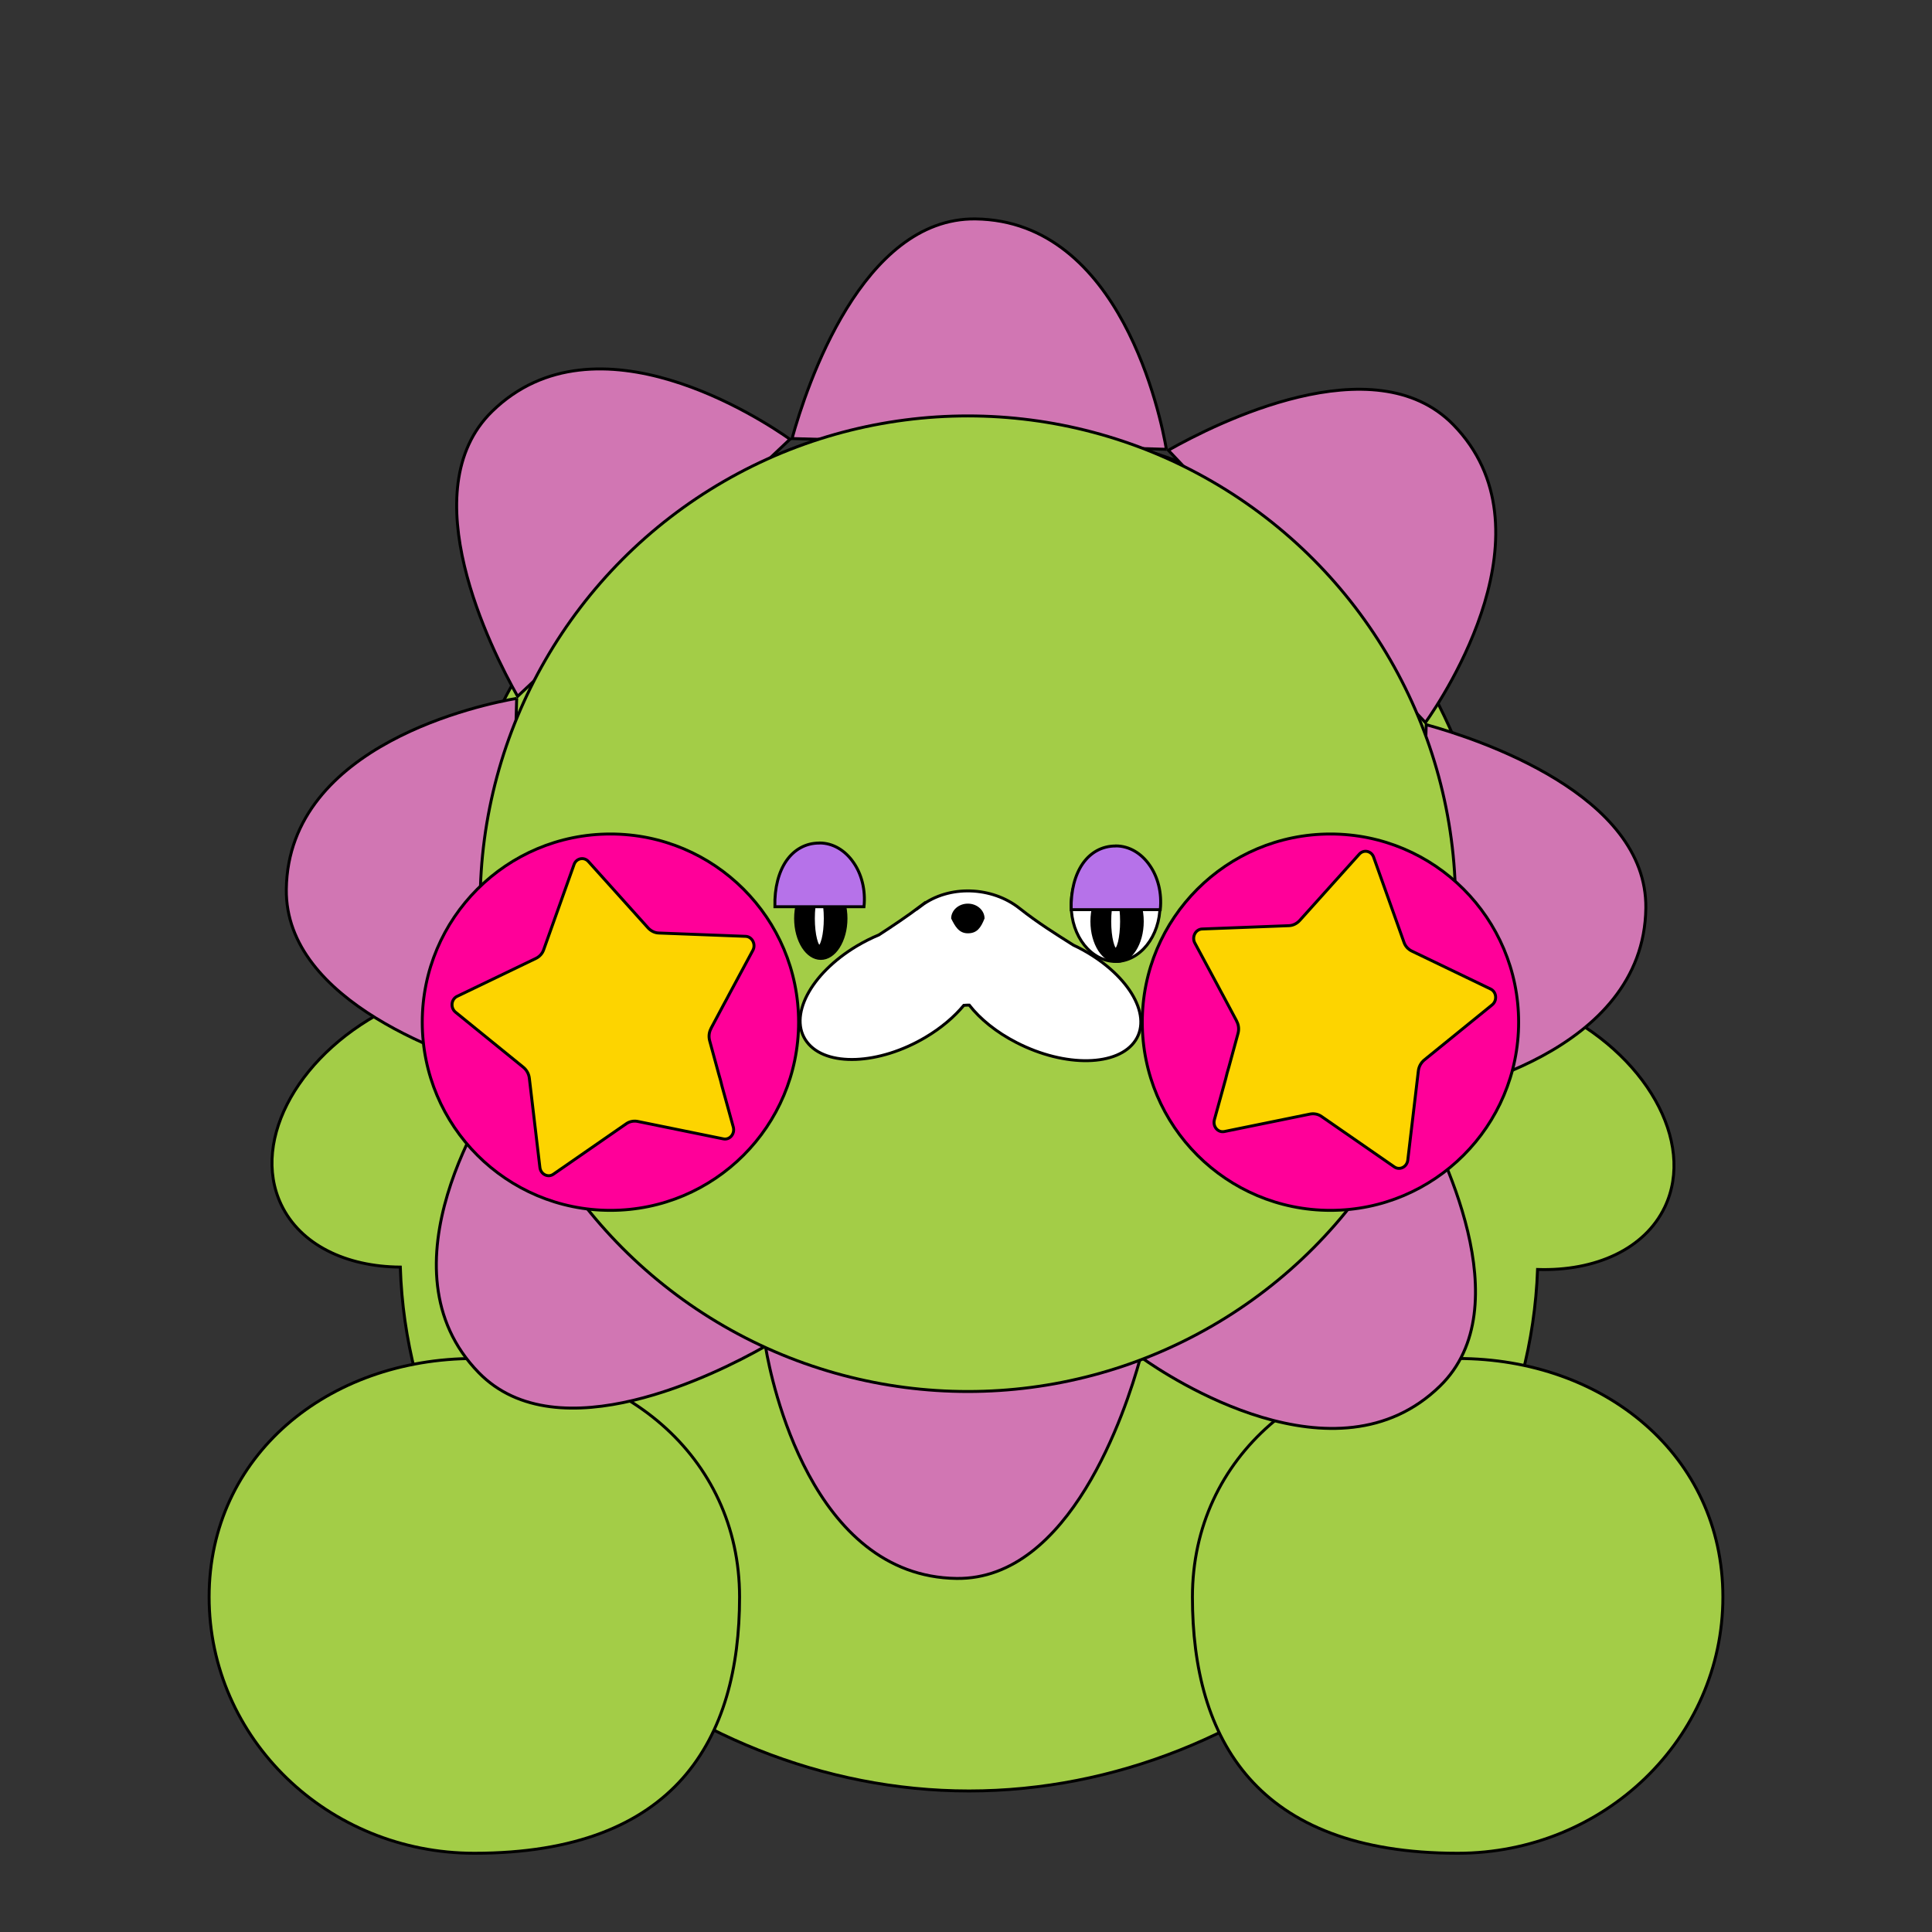 <svg viewBox="0 0 250 250" xmlns="http://www.w3.org/2000/svg" id="PHOTOS"><rect x="0" y="0" width="250" height="250" fill="#333333" stroke="none"/><defs><style>.cls-1{fill:#f09;}.cls-1,.cls-2,.cls-3,.cls-4,.cls-5,.cls-6,.cls-7,.cls-8,.cls-9{stroke:#000;}.cls-1,.cls-2,.cls-3,.cls-5,.cls-7,.cls-8,.cls-9{stroke-width:.38px;}.cls-2{fill:#d176b3;}.cls-2,.cls-3{stroke-miterlimit:10;}.cls-3,.cls-5,.cls-6{fill:#fff;}.cls-4,.cls-6{stroke-width:.38px;}.cls-7{fill:#a3cd47;}.cls-8{fill:#fdd400;}.cls-9{fill:#b672e9;}</style></defs><path d="M125.39,55.21c50.43,0,66.58,37.88,71.53,73.13,1.35.75,2.68,1.49,4,2.21,12.02,5.72,18.52,17.19,14.51,25.63-2.61,5.48-9.01,8.33-16.47,8.09-1.36,37.47-35.8,67.48-73.57,67.48s-72.41-30.17-73.59-67.79c-7.01-.05-12.94-2.88-15.42-8.1-4.01-8.44,2.48-19.91,14.51-25.63,1.01-.55,2.03-1.12,3.05-1.69,5.1-35.31,21.5-73.33,71.45-73.33Z" class="cls-7"></path><path d="M106.02,109.46c3.14,0,5.75,3.22,5.75,7.28s-2.61,7.28-5.75,7.28-5.75-3.22-5.75-7.28,2.62-7.28,5.75-7.28Z" class="cls-5"></path><path d="M61.38,175.79c18.98,0,34.32,12.57,34.32,30.86,0,9.19-2.06,17.47-7.36,23.46-5.3,5.98-13.86,9.7-26.96,9.7-18.96,0-34.32-14.85-34.32-33.16,0-18.29,15.34-30.86,34.32-30.86Z" class="cls-7"></path><path d="M188.62,175.79c-18.98,0-34.32,12.57-34.32,30.86,0,9.19,2.06,17.47,7.36,23.46,5.3,5.98,13.86,9.7,26.96,9.7,18.96,0,34.32-14.85,34.32-33.16s-15.34-30.86-34.32-30.86Z" class="cls-7"></path><path d="M99.09,174.44c.71,4.14,5.85,29.57,24.7,29.81,14.69.18,21.87-21.65,23.74-28.42l-48.45-1.39Z" class="cls-2"></path><path d="M65.56,139.08c-2.43,3.43-16.78,25.05-3.61,38.54,10.26,10.51,30.77.15,36.88-3.3l-33.27-35.24Z" class="cls-2"></path><path d="M66.86,90.37c-4.14.71-29.57,5.85-29.81,24.7-.18,14.69,21.65,21.87,28.42,23.74l1.39-48.45Z" class="cls-2"></path><path d="M102.22,56.84c-3.43-2.43-25.05-16.78-38.54-3.61-10.51,10.26-.15,30.77,3.3,36.88l35.24-33.27Z" class="cls-2"></path><path d="M150.93,58.14c-.71-4.14-5.85-29.57-24.7-29.81-14.69-.18-21.87,21.65-23.74,28.42l48.45,1.39Z" class="cls-2"></path><path d="M184.45,93.5c2.43-3.43,16.78-25.05,3.61-38.54-10.26-10.51-30.77-.15-36.88,3.3l33.27,35.24Z" class="cls-2"></path><path d="M183.16,142.21c4.14-.71,29.57-5.85,29.81-24.7.18-14.69-21.65-21.87-28.42-23.74l-1.39,48.45Z" class="cls-2"></path><path d="M147.8,175.74c3.43,2.43,25.05,16.78,38.54,3.61,10.51-10.26.15-30.77-3.3-36.88l-35.24,33.27Z" class="cls-2"></path><ellipse ry="63.12" rx="63.11" cy="116.94" cx="125.24" class="cls-7"></ellipse><path d="M106.21,113.68c.87,0,1.68.55,2.28,1.48.6.94.98,2.24.98,3.69s-.38,2.75-.98,3.69c-.6.94-1.41,1.48-2.28,1.48s-1.68-.55-2.28-1.48c-.6-.94-.98-2.24-.98-3.69s.38-2.76.98-3.69c.6-.94,1.41-1.48,2.28-1.48Z" class="cls-4"></path><path d="M106.02,115.21s.1.02.21.21c.1.17.2.43.28.77.17.67.28,1.62.28,2.66s-.11,1.99-.28,2.66c-.09.34-.18.6-.28.77-.11.18-.19.21-.21.21s-.1-.02-.21-.21c-.1-.17-.2-.43-.28-.77-.17-.67-.28-1.62-.28-2.66s.11-1.99.28-2.66c.08-.34.18-.6.28-.77.11-.18.19-.21.21-.21Z" class="cls-6"></path><path d="M106.03,109.08c1.76,0,3.33.96,4.4,2.51,1.05,1.5,1.6,3.55,1.37,5.74h-11.53c-.06-2.47.5-4.52,1.49-5.95,1.02-1.46,2.5-2.29,4.26-2.29Z" class="cls-9"></path><path d="M144.36,109.85c3.14,0,5.75,3.22,5.75,7.28s-2.61,7.28-5.75,7.28-5.75-3.22-5.75-7.28,2.62-7.28,5.75-7.28Z" class="cls-5"></path><path d="M144.55,114.06c.87,0,1.68.55,2.28,1.48.6.94.98,2.24.98,3.69s-.38,2.76-.98,3.69c-.6.94-1.41,1.48-2.28,1.48s-1.68-.55-2.28-1.48c-.6-.94-.98-2.24-.98-3.69s.38-2.76.98-3.69c.6-.94,1.41-1.48,2.28-1.48Z" class="cls-4"></path><path d="M144.37,115.59s.1.02.21.21c.1.17.2.43.28.77.17.67.27,1.62.27,2.66s-.11,1.99-.27,2.67c-.09.34-.18.6-.28.77-.11.18-.19.21-.21.21s-.1-.02-.21-.21c-.1-.17-.2-.43-.28-.77-.17-.67-.28-1.62-.28-2.67s.11-1.99.28-2.66c.08-.34.18-.6.28-.77.11-.18.19-.21.21-.21Z" class="cls-6"></path><path d="M144.37,109.46c1.76,0,3.33.96,4.4,2.51,1.05,1.5,1.6,3.55,1.37,5.74h-11.53c-.06-2.47.5-4.52,1.49-5.95,1.02-1.46,2.5-2.29,4.26-2.29Z" class="cls-9"></path><circle r="24.35" cy="132.27" cx="78.99" class="cls-1"></circle><circle r="24.35" cy="132.27" cx="172.16" class="cls-1"></circle><path d="M119.18,117.22c3.63-2.75,9.19-2.51,12.75.32,2.37,1.88,4.8,3.39,6.97,4.76.21.1.43.21.64.31,6.29,3.23,9.61,8.61,7.4,12-2.21,3.4-9.1,3.54-15.4.3-2.62-1.34-4.72-3.06-6.12-4.85-.24,0-.47.01-.7.03-1.24,1.49-2.91,2.92-4.93,4.12-6.04,3.6-12.93,3.87-15.38.61-2.46-3.26.44-8.82,6.48-12.42.93-.55,1.88-1.03,2.83-1.42,1.75-1.14,3.62-2.38,5.47-3.78Z" class="cls-3"></path><path d="M127.4,118.85c-.48,1.2-.97,1.92-2.16,1.92s-1.68-.96-2.16-1.92c0-1.06.97-1.92,2.16-1.92s2.16.86,2.16,1.92Z"></path><path d="M92.01,133.08c-.27.49-.33,1.07-.17,1.63l1.17,4.29.23.8.19.76,1.46,5.29c.23.87-.46,1.69-1.29,1.52l-11.14-2.27c-.5-.08-1,.02-1.42.31l-9.43,6.53c-.69.49-1.65.02-1.75-.89l-1.36-11.5c-.06-.58-.35-1.09-.77-1.44l-8.78-7.13c-.69-.56-.58-1.69.21-2.06l10.18-4.9c.48-.23.85-.64,1.02-1.15l3.92-11c.29-.82,1.29-1.03,1.86-.39l7.72,8.59c.36.39.85.64,1.36.66l11.24.43c.86.02,1.38,1.03.96,1.81l-2.98,5.54-.36.68-.38.7-1.69,3.17Z" class="cls-8"></path><path d="M160.02,132.13c.27.49.33,1.07.17,1.63l-1.17,4.29-.23.8-.19.76-1.46,5.29c-.23.87.46,1.69,1.29,1.52l11.14-2.27c.5-.08,1,.02,1.42.31l9.43,6.53c.69.49,1.65.02,1.75-.89l1.36-11.5c.06-.58.35-1.09.77-1.44l8.78-7.13c.69-.56.58-1.69-.21-2.06l-10.18-4.9c-.48-.23-.85-.64-1.02-1.15l-3.92-11c-.29-.82-1.29-1.03-1.86-.39l-7.72,8.59c-.36.39-.85.64-1.36.66l-11.24.43c-.86.02-1.38,1.03-.96,1.81l2.98,5.54.36.68.38.7,1.69,3.17Z" class="cls-8"></path></svg>